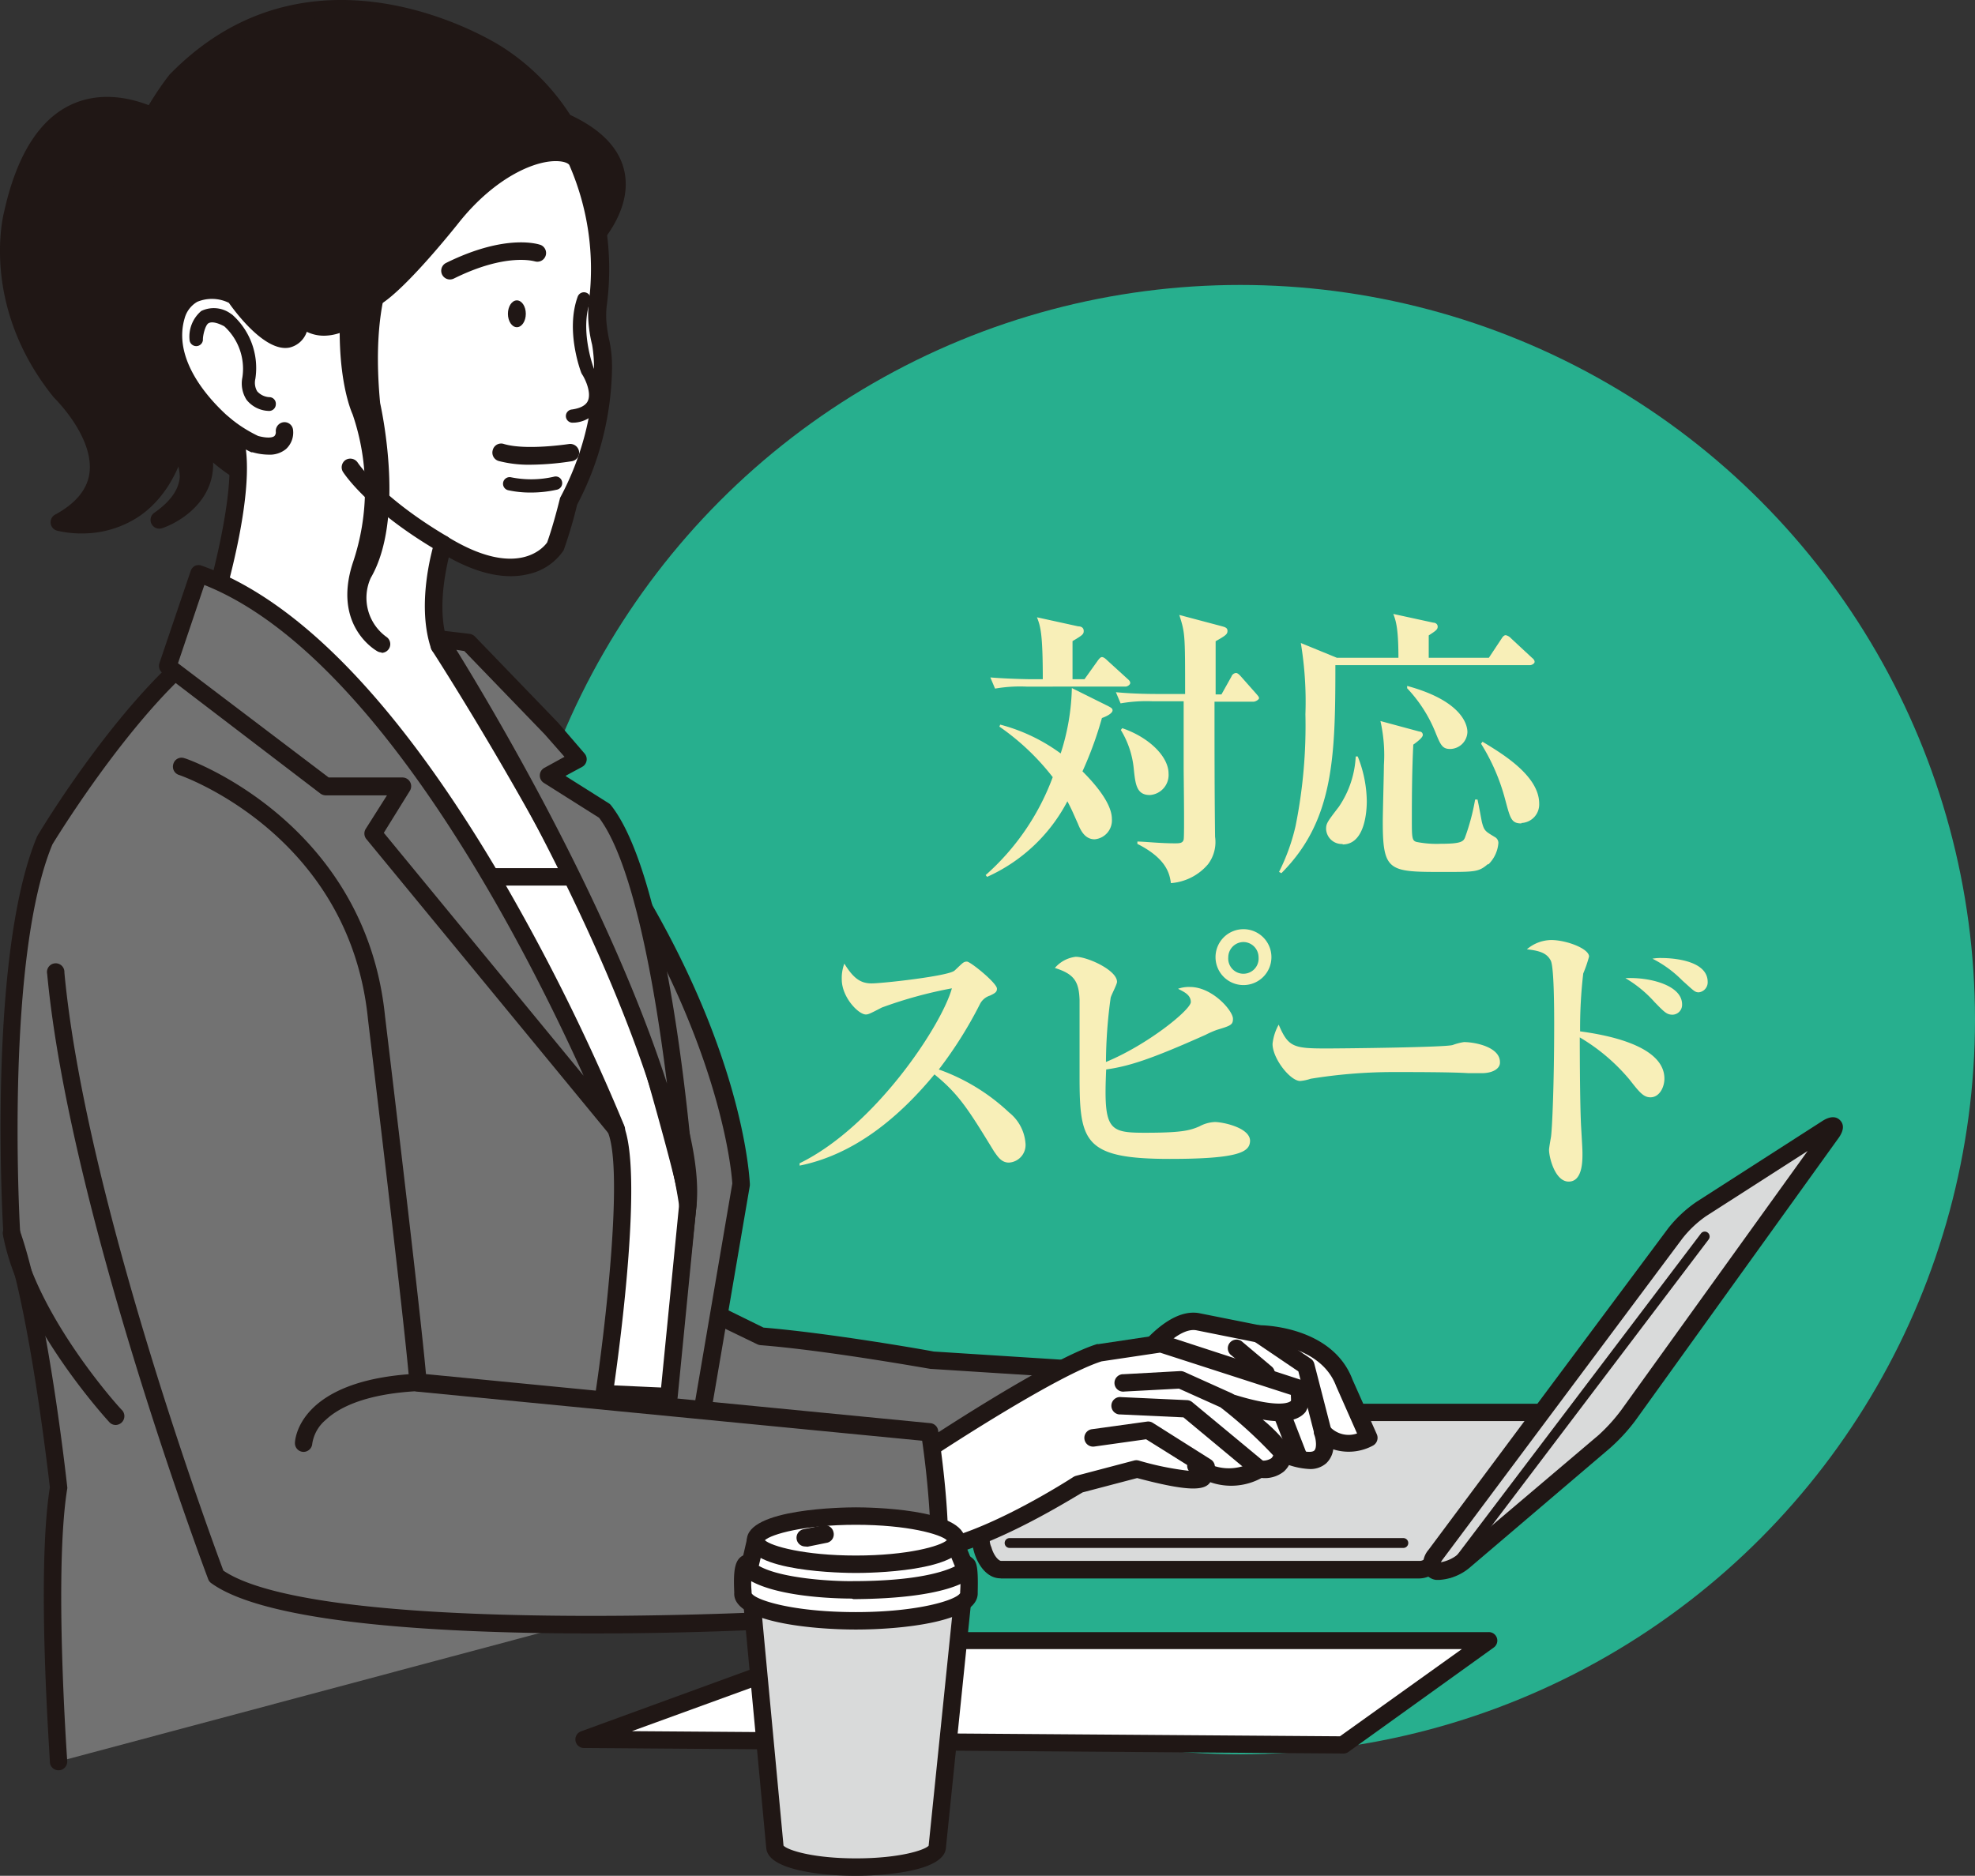 <svg xmlns="http://www.w3.org/2000/svg" viewBox="0 0 176.65 167.8"><rect x="0" y="0" width="176.65" height="167.8" fill="#333333" stroke="none"/><defs><style>.cls-1{fill:#27af8e;}.cls-2{fill:#d9dada;}.cls-3{fill:#201715;}.cls-4{fill:#fff;}.cls-5{fill:#727272;}.cls-6{fill:#f8efb8;}</style></defs><g id="レイヤー_2" data-name="レイヤー 2"><g id="レイヤー_1-2" data-name="レイヤー 1"><circle class="cls-1" cx="110.93" cy="91.21" r="65.72"/><path class="cls-2" d="M89.5,140.41l37.45,0a1.38,1.38,0,0,0,.87-.31l14.06-11.25a1.41,1.41,0,0,0-.88-2.51H110.22a1.42,1.42,0,0,0-.72.2l-21.21,9.91C87.06,137.16,88.07,140.42,89.5,140.41Z"/><path class="cls-3" d="M89.49,141.19c-1.26,0-2.06-1.28-2.37-2.37-.39-1.38-.09-2.55.77-3.07l.07,0,21.18-9.89a2.16,2.16,0,0,1,1.08-.29H141a2.19,2.19,0,0,1,1.37,3.9l-14.06,11.25a2.29,2.29,0,0,1-1.35.48l-37.45,0Zm-.82-4.09a1.53,1.53,0,0,0,0,1.3c.21.76.65,1.23.88,1.23h0l37.45,0a.62.62,0,0,0,.38-.14l14.06-11.25a.59.59,0,0,0,.2-.7.6.6,0,0,0-.59-.42H110.22a.62.62,0,0,0-.32.09l-.07,0Z"/><path class="cls-2" d="M152.16,108.14a10.76,10.76,0,0,0-2.31,2.16L128.4,139.08c-.53.71-.46,1.37.16,1.45a3.53,3.53,0,0,0,2.34-.88L143.47,129a15.59,15.59,0,0,0,2.17-2.35l18.12-25.2c.52-.72.33-.91-.42-.44Z"/><path class="cls-3" d="M128.74,141.33l-.29,0a1.35,1.35,0,0,1-1.08-.8,2,2,0,0,1,.4-1.89l21.45-28.78a11.47,11.47,0,0,1,2.52-2.35h0l11.18-7.18c.27-.18,1.1-.71,1.67-.11s0,1.39-.2,1.66l-18.12,25.2a16.31,16.31,0,0,1-2.29,2.48l-12.57,10.71A4.69,4.69,0,0,1,128.74,141.33Zm.08-1.37h0Zm32.86-37-9.1,5.84h0a9.86,9.86,0,0,0-2.11,2L129,139.55l-.13.2a3.3,3.3,0,0,0,1.51-.69L143,128.36a15.82,15.82,0,0,0,2-2.21Zm-9.52,5.18h0Z"/><path class="cls-3" d="M15.28,14.53a20,20,0,0,1,.9,11.71s-4,3.88-.91,12.86c0,0,4.2,3.77-1,7.41,0,0,5.28-1.79,3.76-6.68,0,0-3.3-3.78-1.15-13.58,0,0,1.86-3,.29-12.27"/><path class="cls-3" d="M14.24,47.29a.78.78,0,0,1-.44-1.42c1.44-1,2.21-2.09,2.28-3.22a4.33,4.33,0,0,0-1.33-3,.71.71,0,0,1-.22-.32c-2.87-8.4.17-12.61.94-13.5a19.34,19.34,0,0,0-.91-11A.78.78,0,0,1,16,14.22a16,16,0,0,1,.7,2.06c-.09-.68-.19-1.4-.32-2.17a.78.78,0,0,1,1.54-.26c1.43,8.49,0,12-.32,12.67-2,9.13,1,12.77,1,12.81a.79.79,0,0,1,.15.27c1.39,4.44-2.17,6.94-4.25,7.65A1,1,0,0,1,14.24,47.29Zm1.7-8.61a6.13,6.13,0,0,1,1.54,2.6,4.91,4.91,0,0,0-.19-1.08c-.55-.74-2.72-4.21-1.66-11.61C14.87,30.4,14.27,33.67,15.94,38.68Z"/><path class="cls-3" d="M15.26,11.28S4.5,3.78,1.13,19.14c0,0-2.11,8,4.22,15.91,0,0,7.73,7.43,0,11.68,0,0,9.84,2.65,11.24-10.62"/><path class="cls-3" d="M7.33,47.72a9.4,9.4,0,0,1-2.19-.24A.78.78,0,0,1,5,46c1.8-1,2.8-2.22,3-3.67.43-3.25-3.13-6.72-3.16-6.75l-.07-.08C-1.76,27.37.28,19.28.37,18.94c1.16-5.25,3.32-8.55,6.42-9.76,4.32-1.69,8.73,1.33,8.92,1.46a.78.78,0,0,1-.89,1.28s-3.93-2.68-7.47-1.29c-2.58,1-4.42,3.94-5.46,8.67a18.65,18.65,0,0,0,4,15.23c.45.45,4.1,4.18,3.58,8a5.7,5.7,0,0,1-2,3.59,7.59,7.59,0,0,0,4.15-1.28c2.3-1.59,3.7-4.56,4.15-8.85a.78.78,0,0,1,1.55.17c-.51,4.77-2.13,8.12-4.83,10A9.16,9.16,0,0,1,7.33,47.72Z"/><path class="cls-3" d="M52.82,21.63S59.5,15,50.46,10.89a19.06,19.06,0,0,0-6.15-6.16s-16-10.48-28.56,2.49c0,0-10.09,12.05-3.41,24.1,0,0,6.68,12.45,12.45,11.66Z"/><path class="cls-3" d="M24.27,43.8c-6,0-12.34-11.6-12.61-12.11-6.86-12.36,3.39-24.84,3.49-25C28.06-6.6,44.57,4,44.73,4.08A20,20,0,0,1,51,10.28c2.85,1.33,4.49,3.08,4.88,5.21.64,3.49-2.39,6.56-2.52,6.69a.27.27,0,0,1-.08.07l-28,21.35a.82.82,0,0,1-.37.16C24.69,43.78,24.48,43.8,24.27,43.8ZM30.63,1.47A19.4,19.4,0,0,0,16.31,7.76C16.25,7.84,6.69,19.52,13,31c1.77,3.28,7.2,11.58,11.47,11.28L52.3,21.05c.3-.32,2.52-2.77,2.05-5.28-.3-1.65-1.72-3-4.21-4.17a.82.82,0,0,1-.36-.33,18.51,18.51,0,0,0-5.89-5.88A26.58,26.58,0,0,0,30.63,1.47ZM52.82,21.63h0Zm0,0h0Z"/><path class="cls-4" d="M33.56,26.61S29.81,31,27,28.44c-1,5.24-6-2-6-2-4.46-1.84-5.24,1.83-5.24,1.83-1.57,5.37,5,10.22,5,10.22,2.12,4-2.24,17.54-2.24,17.54,0,2.09-3.53,6-3.53,6a15.22,15.22,0,0,1,5,1.31C35.53,71.54,50.3,84.6,50.3,84.6c8.12-4.32-11-26.86-11-26.86-1.31-3.93.34-9.08.34-9.08,7.4,4.57,10,.22,10,.22.65-1.84,1.18-4.06,1.18-4.06a26.33,26.33,0,0,0,3.07-11.88,12,12,0,0,0-.19-2.27,10.13,10.13,0,0,1-.26-1.39,8.71,8.71,0,0,1,0-2.28,23.89,23.89,0,0,0-1.84-12.57c-.87-1.67-6.38-1-11.18,5,0,0-4.63,5.86-6.9,7.21"/><path class="cls-3" d="M50.3,85.38a.78.78,0,0,1-.52-.19c-.14-.13-14.88-13.1-30.2-21.08h0A14.49,14.49,0,0,0,15,62.89a.78.78,0,0,1-.71-.46.8.8,0,0,1,.13-.84c1.29-1.44,3.33-4.22,3.33-5.52a.86.86,0,0,1,0-.24c1.17-3.62,3.82-13.56,2.36-16.79-1.05-.82-6.69-5.54-5.11-10.95a4,4,0,0,1,1.91-2.48,5,5,0,0,1,4.37.15.77.77,0,0,1,.35.27c1.27,1.84,3.16,3.7,4,3.53.26,0,.51-.53.66-1.27a.76.76,0,0,1,.52-.59.77.77,0,0,1,.77.17,2.08,2.08,0,0,0,1.6.6c1.57-.1,3.3-1.74,3.83-2.37a1,1,0,0,1,.19-.16c1.77-1.05,5.43-5.42,6.69-7,3.62-4.52,7.82-6.29,10.38-6a2.52,2.52,0,0,1,2.1,1.18,24.38,24.38,0,0,1,1.92,13.06,7.55,7.55,0,0,0,0,2.07,10.86,10.86,0,0,0,.23,1.29,11.46,11.46,0,0,1,.22,2.45,27,27,0,0,1-3.12,12.16,41.25,41.25,0,0,1-1.18,4,.61.61,0,0,1-.07.14,5.11,5.11,0,0,1-3.12,2.07c-2,.49-4.42,0-7.11-1.5-.37,1.58-1,4.86-.13,7.51C41.38,59,54.39,74.74,53,82.11a4.39,4.39,0,0,1-2.31,3.18A.84.84,0,0,1,50.3,85.38ZM16.49,61.49a18.62,18.62,0,0,1,3.77,1.22c14,7.31,27.53,18.7,30.11,20.92a2.84,2.84,0,0,0,1.08-1.81c1.09-5.73-8.84-19-12.76-23.57a.94.94,0,0,1-.14-.26c-1.38-4.13.26-9.35.33-9.57a.79.79,0,0,1,.47-.49A.74.74,0,0,1,40,48c6.21,3.83,8.61,1,8.94.52.62-1.75,1.12-3.86,1.13-3.88a.49.49,0,0,1,.06-.17,25.53,25.53,0,0,0,3-11.53,12,12,0,0,0-.17-2.1,11.57,11.57,0,0,1-.27-1.47,9.52,9.52,0,0,1,0-2.5,23.28,23.28,0,0,0-1.77-12.11c-.06-.11-.33-.28-.86-.33-2.07-.2-5.77,1.42-9,5.46-.19.24-4.6,5.81-7,7.32-.45.5-2.53,2.67-4.83,2.81a3.48,3.48,0,0,1-1.79-.34,2.15,2.15,0,0,1-1.54,1.41c-2.08.43-4.65-2.89-5.43-4A3.43,3.43,0,0,0,17.64,27a2.45,2.45,0,0,0-1.13,1.49c-1.41,4.83,4.62,9.38,4.68,9.42a.87.87,0,0,1,.23.27c2.16,4.1-1.56,16.19-2.15,18C19.19,57.83,17.58,60.12,16.49,61.49Z"/><path class="cls-3" d="M51.25,37.81a.59.59,0,0,1-.09-1.18c.76-.11,1.24-.37,1.42-.77.34-.75-.26-2-.52-2.38L52,33.37c-.06-.15-1.44-3.78-.33-6.83a.59.59,0,0,1,1.12.4c-.89,2.46.15,5.53.3,5.95s1.2,2.08.58,3.46a2.8,2.8,0,0,1-2.34,1.46Z"/><path class="cls-3" d="M40.25,25a.78.78,0,0,1-.35-1.48c5.44-2.69,8.36-1.65,8.48-1.6a.78.78,0,0,1-.54,1.46c-.06,0-2.53-.8-7.25,1.54A.84.84,0,0,1,40.25,25Z"/><ellipse class="cls-3" cx="46.23" cy="28.07" rx="0.8" ry="1.2"/><path class="cls-3" d="M47.52,41.57a10.77,10.77,0,0,1-2.91-.33.78.78,0,0,1-.53-1,.77.77,0,0,1,1-.52c2,.59,5.78,0,5.81,0a.8.8,0,0,1,.9.65.78.78,0,0,1-.65.89A24.91,24.91,0,0,1,47.52,41.57Z"/><path class="cls-3" d="M24,40.67a5.35,5.35,0,0,1-1.4-.21l-.12,0a14.58,14.58,0,0,1-3.08-2,.78.78,0,0,1-.06-1.1.77.77,0,0,1,1.1-.07A12.55,12.55,0,0,0,23.09,39c.83.22,1.3.15,1.46,0a.5.5,0,0,0,.12-.37.79.79,0,0,1,.69-.86.77.77,0,0,1,.85.67,2,2,0,0,1-.63,1.73A2.29,2.29,0,0,1,24,40.67Z"/><path class="cls-3" d="M24.11,36.76h-.06a2.64,2.64,0,0,1-2-1,2.7,2.7,0,0,1-.37-2,5.14,5.14,0,0,0-1.62-4.57c-.64-.34-1.14-.44-1.42-.27s-.51,1.11-.49,1.49a.6.6,0,0,1-1.19.05A3,3,0,0,1,18,27.82a2.58,2.58,0,0,1,2.68.27l.08.05a6.38,6.38,0,0,1,2.08,5.75A1.52,1.52,0,0,0,23,35a1.57,1.57,0,0,0,1.15.53.59.59,0,0,1,.52.65A.6.6,0,0,1,24.11,36.76Z"/><path class="cls-4" d="M31.34,41.8s2,3.16,8.29,6.86"/><path class="cls-3" d="M39.62,49.44a.79.79,0,0,1-.39-.11c-6.41-3.75-8.47-7-8.55-7.11a.79.79,0,0,1,.24-1.08.8.8,0,0,1,1.08.25h0s2,3.06,8,6.6a.77.77,0,0,1,.28,1.06A.79.79,0,0,1,39.62,49.44Z"/><path class="cls-3" d="M35.66,21.76s-3.48,3.07-2.45,14.41c0,0,2.28,10-.73,15.14a5.1,5.1,0,0,0,1.64,6.27s-3.49-1.79-1.83-6.94a21.24,21.24,0,0,0,0-13.86s-2.14-4.47-.44-14.23"/><path class="cls-3" d="M34.12,58.36a.73.73,0,0,1-.35-.09s-4.06-2.16-2.23-7.87a20.61,20.61,0,0,0,0-13.33c-.24-.53-2.14-5.16-.49-14.66a.78.78,0,0,1,1.54.27,33.1,33.1,0,0,0-.3,11.24C31.87,24.19,35,21.3,35.14,21.18a.78.78,0,0,1,1,1.16C36.12,22.4,33,25.48,34,36.05c.19.88,2.21,10.41-.84,15.65A4.31,4.31,0,0,0,34.6,57a.78.78,0,0,1-.48,1.4Z"/><path class="cls-3" d="M47.44,44.06a9.16,9.16,0,0,1-2-.21.59.59,0,1,1,.29-1.15,9.08,9.08,0,0,0,3.83-.06.58.58,0,0,1,.71.44.6.6,0,0,1-.44.72A10.54,10.54,0,0,1,47.44,44.06Z"/><path class="cls-5" d="M5.23,157.58s-1.23-16.85,0-24.52c0,0-1.73-15.83-4.2-22.76,0,0-1.49-24.49,3-35.13,0,0,11.13-18.55,19.29-19.79l10.15,8.41s4.86,8.73,12.28,23.08l17.65,12.8L60.9,138.26v4.45"/><path class="cls-3" d="M5.23,158.36a.77.77,0,0,1-.77-.72c0-.69-1.22-16.88,0-24.59-.16-1.38-1.84-16-4.16-22.48a1.7,1.7,0,0,1,0-.22c-.06-1-1.44-24.79,3-35.48a.93.93,0,0,1,.05-.1C3.79,74,14.75,55.89,23.18,54.61a.79.79,0,0,1,.61.17l10.14,8.41a.83.83,0,0,1,.19.23c.05.08,4.92,8.83,12.21,22.93L63.83,99a.8.8,0,0,1,.32.69l-2.48,38.59v4.4a.78.78,0,1,1-1.56,0v-4.45L62.57,100,45.27,87.5a.78.78,0,0,1-.24-.27C38.18,74,33.45,65.43,32.83,64.3l-9.75-8.09C15.59,57.8,5.32,74.51,4.69,75.53c-4.15,10-3,32.84-2.89,34.62,2.46,7,4.14,22.18,4.21,22.83a.5.5,0,0,1,0,.21c-1.2,7.49,0,24.17,0,24.33a.78.78,0,0,1-.72.84Z"/><path class="cls-5" d="M95,122.43l-11.63-.75s-9.15-1.65-15.34-2.14l-5.69-2.8-1,13.85,7.42,3,21-2.48Z"/><path class="cls-3" d="M68.81,134.34a.75.75,0,0,1-.29-.06l-7.42-3a.79.79,0,0,1-.49-.78l1-13.85a.79.79,0,0,1,.39-.62.78.78,0,0,1,.74,0l5.55,2.73c5.93.49,14.53,2,15.22,2.14l11.59.74a.79.79,0,0,1,.64.41.81.81,0,0,1,0,.77l-5.19,8.66a.8.8,0,0,1-.58.37l-21,2.47Zm-6.6-4.26,6.71,2.68,20.45-2.4,4.34-7.24-10.35-.66h-.09c-.09,0-9.19-1.65-15.26-2.13a.83.83,0,0,1-.28-.08L63.08,118Z"/><path class="cls-4" d="M100.54,123.7s3.56-6,6.56-5.46l5.47,1.09s6,0,7.66,4.37l2.18,4.92s-2.46,1.37-4.1-.54c0,0,1.37,4.1-3.55,1.91l-13.67-1.91Z"/><path class="cls-3" d="M117.11,131.41a6.79,6.79,0,0,1-2.57-.66L101,128.85a.77.77,0,0,1-.66-.67l-.55-4.38a.77.77,0,0,1,.1-.49c.39-.67,3.93-6.46,7.37-5.84l5.41,1.08c.8,0,6.59.29,8.31,4.88l2.17,4.88a.79.79,0,0,1-.34,1,4.56,4.56,0,0,1-3.56.34,2.09,2.09,0,0,1-.63,1.25A2.14,2.14,0,0,1,117.11,131.41Zm-15.32-4,13.08,1.83a.66.66,0,0,1,.2.06c2,.87,2.44.51,2.48.46.24-.21.17-1,0-1.42a.79.79,0,0,1,.36-.92.78.78,0,0,1,1,.17,2.3,2.3,0,0,0,2.47.64L119.51,124c-1.45-3.87-6.88-3.91-6.94-3.91l-.15,0L107,119c-1.72-.31-4.28,2.73-5.6,4.88Z"/><path class="cls-5" d="M39.29,57.74s23.56,36.26,22.23,50L59.4,127.36l3.18.26,3.71-21.7S65.49,84,39.29,57.74Z"/><path class="cls-3" d="M62.58,128.4h-.06l-3.18-.27a.78.78,0,0,1-.54-.28.8.8,0,0,1-.17-.58l2.12-19.58C62,94.35,38.87,58.53,38.63,58.17a.8.8,0,0,1,.17-1,.78.78,0,0,1,1,.06C66,83.31,67,105,67.07,105.89c0,0,0,.1,0,.16l-3.71,21.7A.77.77,0,0,1,62.58,128.4Zm-2.31-1.75,1.66.13,3.57-20.91c-.08-1.31-1.61-19.56-21.47-42,2.14,3.57,4.88,8.27,7.56,13.33C59.26,91.68,62.86,102,62.3,107.84Z"/><path class="cls-3" d="M118.31,128.86a.78.78,0,0,1-.75-.59l-1.43-5.59-4-2.71a.78.78,0,0,1,.88-1.29l4.24,2.87a.78.78,0,0,1,.31.46l1.51,5.87a.79.79,0,0,1-.56,1A.69.69,0,0,1,118.31,128.86Z"/><path class="cls-3" d="M116.13,131a.77.77,0,0,1-.73-.49l-2.8-7.2-2.45-2.06a.78.78,0,1,1,1-1.19l2.6,2.19a.77.77,0,0,1,.22.31l2.87,7.38a.77.77,0,0,1-.44,1A.72.72,0,0,1,116.13,131Z"/><path class="cls-3" d="M10.35,127.47a.75.75,0,0,1-.57-.25c-.33-.36-8.06-8.83-9.52-16.78a.77.77,0,0,1,.63-.9.78.78,0,0,1,.91.62c1.37,7.5,9,15.92,9.13,16a.79.79,0,0,1-.58,1.31Z"/><path class="cls-4" d="M54,124.66s2.89-19.22,1.05-23.69L42.81,78.44H53.38s8.25,27.18,8.14,29.33l-1.69,17.16Z"/><path class="cls-3" d="M59.83,125.71h0L54,125.44a.79.79,0,0,1-.57-.28.74.74,0,0,1-.16-.61c.79-5.27,2.53-19.68,1.11-23.25L42.13,78.82a.78.78,0,0,1,.68-1.16H53.38a.78.78,0,0,1,.75.56c1.38,4.56,8.28,27.41,8.17,29.59L60.61,125A.79.79,0,0,1,59.83,125.71Zm-4.9-1.78,4.2.19,1.62-16.43c.06-1.45-4.77-18-7.94-28.47H44.12l11.65,21.37,0,.08C57.51,104.79,55.48,120.08,54.93,123.93Z"/><path class="cls-4" d="M82.5,130s11.48-7.65,15.85-9l5.47-.82,12.27,4s2.22,4-6.25,1.23c0,0,4.37,3.56,4.92,4.65,0,0,0,1.64-2.19,1.37a5,5,0,0,1-5.6-.27s3.28,2.59-5.33.27l-5.2,1.37s-9.57,6.28-14.76,6Z"/><path class="cls-3" d="M82,139.53h-.37a.79.79,0,0,1-.74-.85l.82-8.75a.78.78,0,0,1,.35-.58c.47-.31,11.62-7.73,16.05-9.11a.27.27,0,0,1,.12,0l5.47-.82a.69.69,0,0,1,.35,0l12.27,4a.75.75,0,0,1,.44.36,2.4,2.4,0,0,1,0,2.54c-.64.77-1.87,1-3.82.67a13.91,13.91,0,0,1,2.55,2.7.85.85,0,0,1,.08.35,2.24,2.24,0,0,1-.73,1.59,2.73,2.73,0,0,1-2,.58,5.66,5.66,0,0,1-4.59.38c-.49.74-1.85.88-6.54-.37l-4.87,1.28C95.65,134.17,87.19,139.53,82,139.53Zm1.23-9.09L82.53,138c5-.36,13.39-5.82,13.48-5.88a.94.94,0,0,1,.23-.1l5.2-1.37a.78.78,0,0,1,.4,0,26.48,26.48,0,0,0,4.49.92.77.77,0,0,1,0-.9.77.77,0,0,1,1-.2,4.25,4.25,0,0,0,4.72.3.8.8,0,0,1,.56-.15,1.41,1.41,0,0,0,1.1-.17.65.65,0,0,0,.17-.26,40.54,40.54,0,0,0-4.59-4.2.78.78,0,0,1,.73-1.35c4.68,1.51,5.41.71,5.44.68s0-.34,0-.54L103.76,121l-5.23.78C94.67,123,85.08,129.22,83.24,130.44Z"/><path class="cls-3" d="M109.84,126.12a.71.71,0,0,1-.32-.07l-4.07-1.83-4.87.26a.78.78,0,1,1-.08-1.55l5.06-.28a.89.89,0,0,1,.36.07l4.24,1.91a.78.78,0,0,1-.32,1.49Z"/><path class="cls-3" d="M112.57,132.14a.81.81,0,0,1-.5-.18l-6.22-5.17-5.62-.26a.78.78,0,1,1,.07-1.55l5.88.27a.78.78,0,0,1,.46.18l6.43,5.33a.78.78,0,0,1,.1,1.1A.79.79,0,0,1,112.57,132.14Z"/><path class="cls-3" d="M107.92,132a.78.78,0,0,1-.41-.12l-5-3.13-4.63.65a.78.78,0,0,1-.22-1.55l4.92-.68a.77.77,0,0,1,.53.11l5.19,3.28a.78.78,0,0,1-.42,1.44Z"/><path class="cls-5" d="M16.28,68.58S32,73.86,33.68,91c0,0,3.39,28,3.71,32.65l45.77,4.46h0s2,12.84,0,15.57l-13.73,1.25s-41.68,2.22-50.09-4C19.34,141,7,108.32,5,87.05"/><path class="cls-3" d="M53,146.12c-12.76,0-29-.78-34.12-4.51a.75.75,0,0,1-.26-.35c-.13-.33-12.43-33-14.4-54.14A.78.78,0,1,1,5.76,87c1.86,20,13.13,50.59,14.22,53.5,3.47,2.36,13,3.74,27.57,4,11.32.21,21.74-.34,21.84-.34L82.7,143c1-2.17.46-9.44-.22-14.12l-45.16-4.39a.77.77,0,0,1-.7-.72c-.33-4.55-3.68-32.34-3.71-32.62C31.25,74.62,16.19,69.37,16,69.32a.78.78,0,0,1-.49-1,.76.76,0,0,1,1-.49c.16,0,16.17,5.64,17.93,23.09.13,1.08,3.13,26,3.66,32l45.12,4.39a.77.77,0,0,1,.69.66c.21,1.34,2,13.25-.14,16.14a.74.74,0,0,1-.56.32L69.5,145.71C68.79,145.75,61.72,146.12,53,146.12Z"/><path class="cls-3" d="M27.13,129.88h0a.78.78,0,0,1-.75-.79c0-.24.26-5.68,11-6.21a.78.78,0,0,1,.07,1.56c-4.88.24-7.22,1.54-8.32,2.58a3.46,3.46,0,0,0-1.2,2.12A.79.79,0,0,1,27.13,129.88Z"/><path class="cls-5" d="M49.35,65.15l-7.42-7.67-2.64-.32s19.07,29.51,22.23,50.61c0,0-1.86-28.14-7.41-35.21l-5-3.17L51.76,68Z"/><path class="cls-3" d="M61.52,108.55a.78.78,0,0,1-.77-.67c-3.1-20.68-21.93-50-22.12-50.3a.78.78,0,0,1,0-.83.76.76,0,0,1,.75-.36L42,56.7a.84.84,0,0,1,.47.23l7.41,7.68,0,0,2.41,2.8a.78.78,0,0,1-.22,1.19l-1.5.81,3.9,2.46a.81.81,0,0,1,.19.18c5.64,7.17,7.5,34.48,7.58,35.64a.77.77,0,0,1-.69.82ZM40.82,58.13c3.08,5,13.58,22.52,18.84,38.8-1.06-8.56-3-19.69-6.08-23.78l-4.91-3.1a.78.78,0,0,1,0-1.35l1.82-1-1.76-2-7.2-7.46Z"/><path class="cls-5" d="M55.09,101S38.4,58.61,17.8,51.31L15,59.57,29.14,70.33H36l-2.65,4.23Z"/><path class="cls-3" d="M55.09,101.75a.76.76,0,0,1-.6-.29L32.77,75.06a.78.78,0,0,1-.06-.91l1.9-3H29.14a.84.84,0,0,1-.48-.16L14.52,60.19a.79.79,0,0,1-.26-.87l2.8-8.26a.8.8,0,0,1,.4-.45.78.78,0,0,1,.6,0c8.72,3.09,17.73,12.48,26.78,27.9a183.12,183.12,0,0,1,11,22.2.78.78,0,0,1-.33,1A.83.83,0,0,1,55.09,101.75ZM34.33,74.5,52.2,96.23C47.14,85,33.79,58.5,18.28,52.33l-2.36,7L29.4,69.55H36a.78.78,0,0,1,.66,1.19Z"/><line class="cls-2" x1="90.3" y1="138.03" x2="125.52" y2="138.03"/><path class="cls-3" d="M125.52,138.47H90.3a.44.44,0,1,1,0-.88h35.22a.44.44,0,1,1,0,.88Z"/><line class="cls-2" x1="152.48" y1="110.61" x2="129.67" y2="140.69"/><path class="cls-3" d="M129.67,141.13a.44.44,0,0,1-.34-.7l22.8-30.08a.43.43,0,0,1,.61-.09.44.44,0,0,1,.09.61L130,141A.43.43,0,0,1,129.67,141.13Z"/><polygon class="cls-4" points="133.15 146.75 76.55 146.75 52.25 155.6 120.09 156.09 133.15 146.75"/><path class="cls-3" d="M120.09,156.86h0l-67.85-.49a.77.77,0,0,1-.25-1.5L76.29,146a.75.75,0,0,1,.26,0h56.6a.76.76,0,0,1,.44,1.39l-13,9.34A.74.74,0,0,1,120.09,156.86Zm-63.57-2,63.33.46,10.9-7.8H76.69Z"/><path class="cls-2" d="M69.31,165.2a.62.62,0,0,0,.11.33C70,166.38,73,167,76.57,167c4,0,7.26-.81,7.26-1.82l2.55-24.78H67Z"/><path class="cls-3" d="M76.57,167.8c-3,0-6.82-.47-7.78-1.82a1.35,1.35,0,0,1-.26-.73L66.21,140.5a.77.77,0,0,1,.2-.6.79.79,0,0,1,.58-.25H86.38a.76.76,0,0,1,.57.25.8.8,0,0,1,.2.6l-2.54,24.75C84.52,167.73,77.39,167.8,76.57,167.8Zm-6.49-2.7c.38.41,2.63,1.14,6.49,1.14s6.12-.73,6.49-1.13l2.45-23.91H67.84Zm0,.1Z"/><path class="cls-4" d="M66.45,142.57c0,1.34,4.52,2.42,10.1,2.42s10.1-1.08,10.1-2.42c0-.24.09-2.35-.17-2.57-1.21-1-5.32-.95-9.93-.95-4.18,0-8.22-.08-9.76.79C66.28,140.14,66.45,142.23,66.45,142.57Z"/><path class="cls-3" d="M76.55,145.77c-4,0-10.88-.67-10.88-3.2a1.72,1.72,0,0,0,0-.2c-.07-1.72,0-2.8.75-3.2,1.59-.91,5.11-.9,9.17-.9h1.73c5.15,0,8.37,0,9.67,1.13.38.32.51.82.46,3v.15C87.43,145.1,80.59,145.77,76.55,145.77Zm-9.32-3.24c.35.61,3.7,1.68,9.32,1.68s9-1.09,9.33-1.7v-.13a14.5,14.5,0,0,0,0-1.88c-1.14-.67-4.89-.67-8.53-.67H75.57c-3.41,0-6.94,0-8.28.63a6.93,6.93,0,0,0-.07,1.84C67.22,142.4,67.23,142.47,67.23,142.53Zm0,0h0Z"/><path class="cls-4" d="M85.53,138.32l.85,2.1s-1.61,1.75-10.08,1.8c0,0-6.94.05-9.31-1.8l.57-2.47Z"/><path class="cls-3" d="M76.16,143c-1.2,0-7.26-.1-9.65-2a.78.78,0,0,1-.28-.79l.57-2.48a.79.79,0,0,1,.76-.6h0l18,.37a.79.79,0,0,1,.71.49l.85,2.1A.79.79,0,0,1,87,141c-.31.34-2.26,2-10.65,2.05Zm-8.29-2.93c2,1.15,6.69,1.4,8.42,1.37,5.81,0,8.25-.89,9.12-1.32l-.41-1-16.82-.35Z"/><path class="cls-4" d="M67.58,137.78c0,1.19,4,2.15,9,2.15s9-1,9-2.15-4-2.16-9-2.16S67.58,136.59,67.58,137.78Z"/><path class="cls-3" d="M76.55,140.71c-1,0-9.75-.08-9.75-2.93s8.75-2.94,9.75-2.94,9.76.08,9.76,2.94S77.55,140.71,76.55,140.71Zm-8.14-2.93c.57.53,3.51,1.37,8.14,1.37s7.57-.84,8.14-1.37c-.57-.54-3.51-1.38-8.14-1.38S69,137.24,68.41,137.78Z"/><line class="cls-4" x1="72.03" y1="137.56" x2="73.8" y2="137.21"/><path class="cls-3" d="M72,138.34a.78.78,0,0,1-.15-1.54l1.78-.36a.8.8,0,0,1,.92.62A.77.77,0,0,1,74,138l-1.77.36Z"/><path class="cls-6" d="M98.56,64.23A32.93,32.93,0,0,1,96.82,69c1,1,2.63,2.81,2.63,4.26a1.7,1.7,0,0,1-1.54,1.82c-.85,0-1.24-.75-1.5-1.4-.45-1-.55-1.27-.94-2a15.05,15.05,0,0,1-7.18,6.76l-.13-.16a21.81,21.81,0,0,0,6-8.76A21.55,21.55,0,0,0,89.39,65l.07-.18a16,16,0,0,1,5.41,2.58,20.28,20.28,0,0,0,1-5.85l3.28,1.63c.23.13.36.19.36.37S99.21,64,98.56,64.23Zm2.11-2.81H91.8a13.06,13.06,0,0,0-2.8.18l-.42-1c1.59.13,3.41.16,3.69.16h1c0-4.14-.21-4.73-.52-5.54l3.69.81c.28,0,.49.13.49.41s-.08.37-1,.91c0,1.51,0,1.72,0,3.41H97l1.17-1.64c.13-.18.26-.34.39-.34s.29.11.47.29l1.8,1.64c.15.13.26.23.26.39S100.83,61.42,100.67,61.42Zm11.44,1.35h-3.48c0,4,0,8.06.05,12.09a3.29,3.29,0,0,1-.63,2.45A4.82,4.82,0,0,1,104.73,79c-.11-.76-.32-2.16-3-3.51l0-.21c.6,0,2,.16,3.33.16.42,0,.73,0,.81-.34s0-5.77,0-6.37v-6h-2.84a13.48,13.48,0,0,0-2.8.19l-.42-1c1.59.16,3.41.16,3.69.16H106c0-5.33,0-5.43-.52-7.07l3.77,1c.28.08.54.13.54.42s-.13.41-1.06.93c0,.76,0,4.08,0,4.76h.52l.89-1.59a.49.49,0,0,1,.41-.33c.16,0,.34.2.44.31l1.38,1.56c.18.21.24.28.24.39S112.32,62.77,112.11,62.77Zm-9.26,8.35c-1.22,0-1.3-1-1.45-2.42a8.14,8.14,0,0,0-1.15-3.4l.13-.16c2.42.83,4.14,2.55,4.14,4.06A1.8,1.8,0,0,1,102.85,71.12Z"/><path class="cls-6" d="M136.86,59.5H119.44c0,8.19-.13,13.91-4.83,18.61L114.4,78a18.14,18.14,0,0,0,1.48-4.11,45.51,45.51,0,0,0,.88-10,32.2,32.2,0,0,0-.41-6.37l3.22,1.32h5.51c0-2.65-.23-3.32-.46-3.92l3.58.78c.16,0,.39.1.39.36s-.2.39-.8.78c0,.26,0,1.69,0,2h5.38l1.12-1.69c.08-.13.21-.33.39-.33a.91.91,0,0,1,.47.28L137,58.82c.16.13.26.24.26.39S137,59.5,136.86,59.5Zm-16.77,16a1.41,1.41,0,0,1-1.48-1.33c0-.51.1-.64,1.14-2a8.74,8.74,0,0,0,1.51-4.5l.18,0a11.1,11.1,0,0,1,.81,4C122.25,72.55,122.09,75.54,120.09,75.54Zm13,1.79c-.83.71-1.12.71-3.93.71-4.91,0-5.48,0-5.48-4.47,0-.81.1-4.35.1-5.08a13.79,13.79,0,0,0-.31-3.95l3.48.94c.16,0,.31.1.31.31s-.44.57-.85.86c-.11,2.16-.13,4.44-.13,6.6,0,1.72,0,2,.44,2.11a9.26,9.26,0,0,0,2.16.16c1.76,0,2-.19,2.15-.55a19.57,19.57,0,0,0,.91-3.41h.21c.08.31.34,1.74.39,2,.21.8.29.83,1.15,1.35a.6.6,0,0,1,.33.54A3,3,0,0,1,133.12,77.33ZM129.71,67c-.7,0-.86-.34-1.35-1.56a12.59,12.59,0,0,0-2.5-3.87v-.21c4.68,1.27,5.39,3.3,5.39,4.13A1.57,1.57,0,0,1,129.71,67Zm6.37,6.66c-.93,0-1-.47-1.48-2.24a18,18,0,0,0-2.13-4.89l.13-.18c1.64,1,5.07,3,5.07,5.54A1.66,1.66,0,0,1,136.08,73.62Z"/><path class="cls-6" d="M90.24,104c-.68,0-1-.54-1.33-1-2.26-3.69-3.12-5.1-5.33-6.89-3.2,3.87-7.17,7.17-12.06,8.16l0-.21c6.76-3.3,12.71-12.35,13.62-15.65a38.61,38.61,0,0,0-6.27,1.72c-1.09.57-1.22.62-1.43.62-.65,0-2.15-1.53-2.15-3.14a3.67,3.67,0,0,1,.23-1.41c.83,1.35,1.48,1.77,2.44,1.77s6.84-.65,7.41-1.14c.13-.11.65-.63.78-.71a.55.55,0,0,1,.34-.1c.31,0,2.68,1.92,2.68,2.42,0,.28-.13.39-.62.62a1.51,1.51,0,0,0-.91.78,37.22,37.22,0,0,1-3.67,5.83,17.94,17.94,0,0,1,6.29,3.85,3.9,3.9,0,0,1,1.46,2.72A1.58,1.58,0,0,1,90.24,104Z"/><path class="cls-6" d="M104.64,103.67c-7.69,0-8.08-1.53-8.08-7.36,0-1.09,0-5.87,0-6.86-.06-1.64-.47-2.32-2.21-2.86a2.89,2.89,0,0,1,1.87-1c1.06,0,3.69,1.2,3.69,2.24,0,.23-.52,1.19-.57,1.43A43.53,43.53,0,0,0,98.92,95c3.77-1.56,7.59-4.68,7.59-5.36s-.67-.93-1.14-1.19a2.94,2.94,0,0,1,1.07-.16c2,0,3.84,2.13,3.84,2.84,0,.54-.18.62-1.45,1a8.93,8.93,0,0,0-1,.44c-4.94,2.21-6.87,2.81-8.89,3.1-.24,5.4.2,5.66,3.48,5.66s4-.2,4.86-.57a3.15,3.15,0,0,1,1.38-.39c.7,0,3.15.5,3.15,1.69C111.77,103,111,103.67,104.64,103.67Zm6.58-15.55a2.5,2.5,0,1,1,2.5-2.49A2.5,2.5,0,0,1,111.22,88.12Zm0-3.85a1.37,1.37,0,0,0-1.36,1.36,1.36,1.36,0,1,0,2.71,0A1.37,1.37,0,0,0,111.25,84.27Z"/><path class="cls-6" d="M132.54,96c-.44,0-1.09,0-1.2,0-1.5-.1-5-.1-6.83-.1a46.57,46.57,0,0,0-7.28.6,4,4,0,0,1-.94.2c-.88,0-2.47-2-2.47-3.32a4.52,4.52,0,0,1,.55-1.72c.85,2,1.32,2.13,4.23,2.13,1.62,0,10.72-.1,11.34-.31a5,5,0,0,1,1-.26c1,0,3.22.44,3.22,1.79C134.2,95.58,133.53,96,132.54,96Z"/><path class="cls-6" d="M147.62,98.16c-.62,0-1-.47-1.85-1.56a17.17,17.17,0,0,0-4.47-3.8c0,.34,0,5.46.11,7.83.13,2.21.13,2.29.13,2.6,0,.62,0,2.47-1.23,2.47s-1.76-2.18-1.76-2.84c0-.18.15-1,.18-1.19.1-.76.28-4.68.28-10,0-1.12,0-5.18-.31-5.75s-.8-.86-2.13-1a3.41,3.41,0,0,1,2.18-.83c1.33,0,3.38.76,3.38,1.48a11.66,11.66,0,0,1-.52,1.51,41.84,41.84,0,0,0-.28,5.18c1.9.26,7.54,1.14,7.54,4.23C148.87,97.25,148.43,98.16,147.62,98.16Zm2-7.39c-.52,0-.71-.18-1.64-1.14a10.87,10.87,0,0,0-2.6-2.13c2.13-.11,5.07.62,5.07,2.34A.88.88,0,0,1,149.6,90.77Zm2.34-2c-.37,0-.45-.13-1.49-1.06a10.19,10.19,0,0,0-2.67-1.95,4,4,0,0,1,.83-.06c.28,0,4.11,0,4.11,2.14A.9.9,0,0,1,151.94,88.77Z"/></g></g></svg>